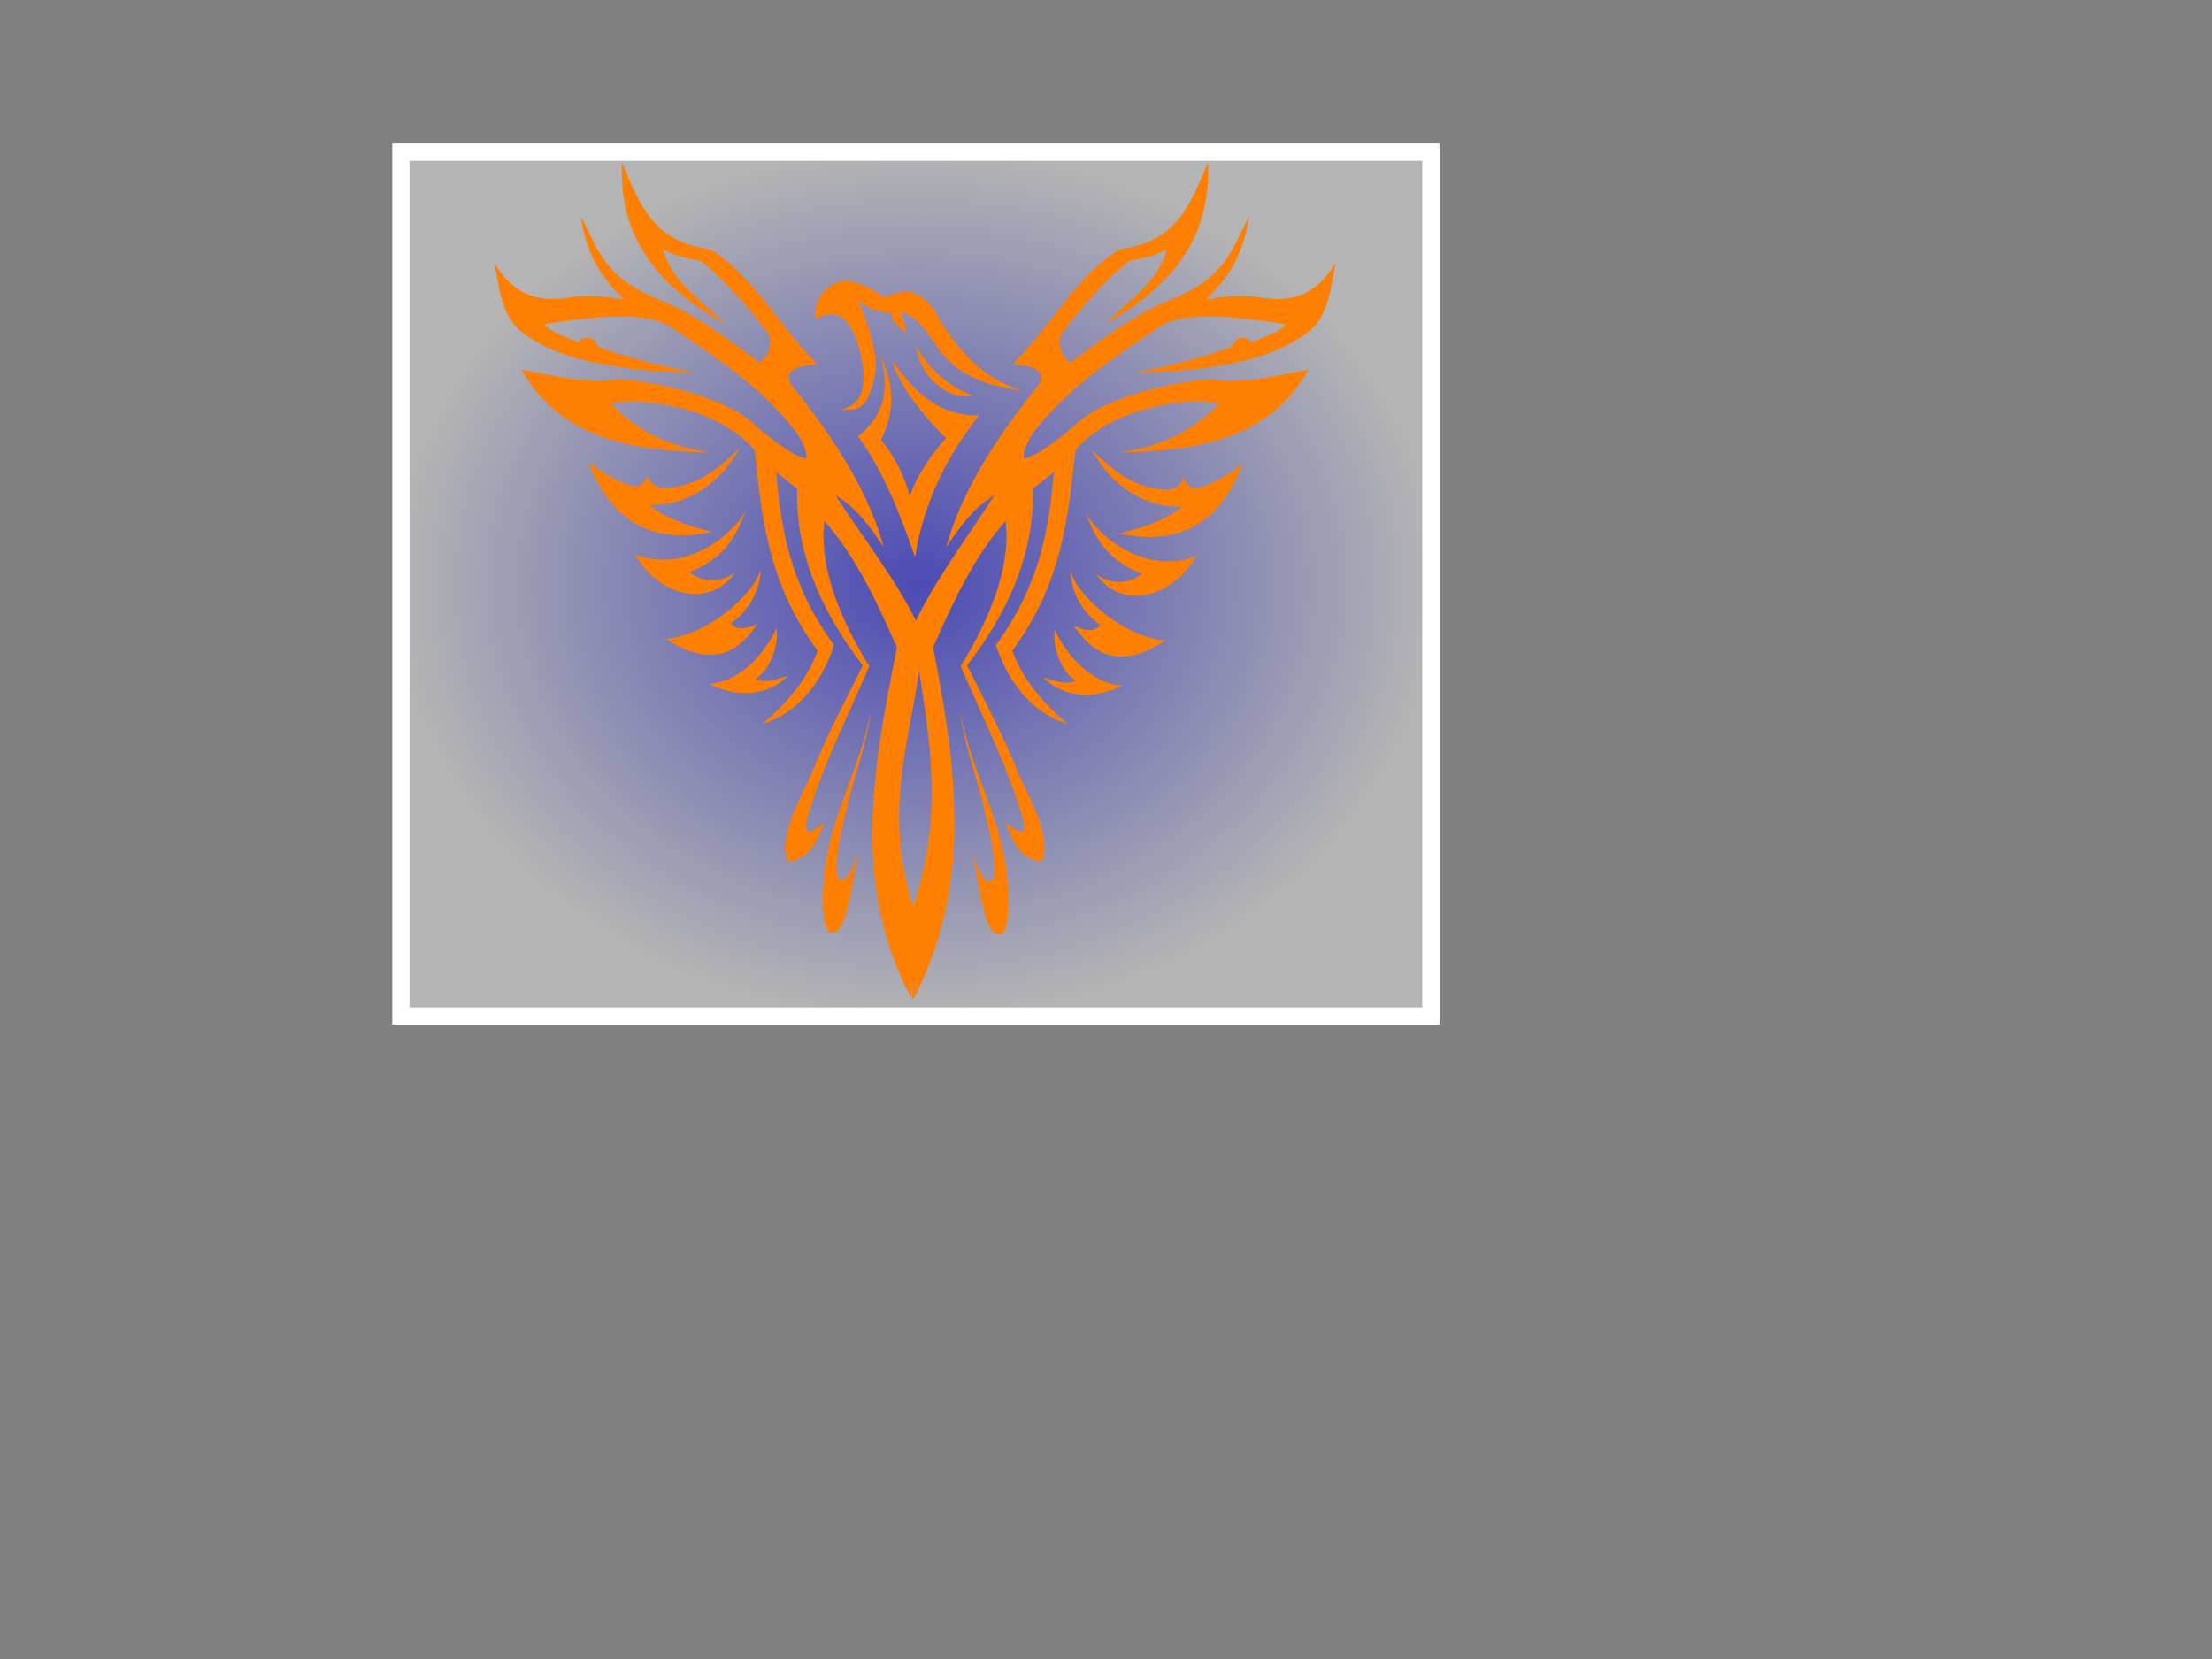 <?xml version="1.0"?><svg width="640" height="480" xmlns="http://www.w3.org/2000/svg">
 <rect width="100%" height="100%" fill="#808080" stroke="none"/>
 <defs>
  <radialGradient id="svg_2" cx="0.5" cy="0.5" r="0.5">
   <stop offset="0" stop-color="#0000ff"/>
   <stop offset="1" stop-color="#cccccc"/>
  </radialGradient>
  <radialGradient id="svg_3" cx="0.5" cy="0.5" r="0.5">
   <stop offset="0" stop-color="#ff0000"/>
   <stop offset="1" stop-color="#ffff00"/>
  </radialGradient>
  <radialGradient id="svg_4" cx="0.5" cy="0.5" r="0.5">
   <stop offset="0" stop-color="#0000ff"/>
   <stop offset="1" stop-color="#e5e5e5"/>
  </radialGradient>
  <radialGradient id="svg_5" cx="0.5" cy="0.5" r="0.5">
   <stop offset="0" stop-color="#0000ff"/>
   <stop offset="1" stop-color="#ffffff"/>
  </radialGradient>
 </defs>
 <g>
  <title>Layer 1</title>
  <rect fill="url(#svg_5)" stroke="#ffffff" stroke-width="5" x="116" y="44" width="298" height="250" id="svg_1" fill-opacity="0.41"/>
  <g id="layer1">
   <g id="g6100">
    <path id="path5097" d="m213.984,129.63c-4.294,4.096 -12.125,12.098 -22.579,11.447c-2.366,-0.147 -3.546,-1.734 -4.101,-3.507c-0.267,1.244 -1.787,3.679 -4.012,3.138c-4.141,-1.006 -8.475,-3.419 -13.082,-7.153c7.112,18.806 19.855,23.718 35.961,20.338c-7.091,-1.604 -13.509,-3.923 -18.466,-7.797c13.335,0.514 22.526,-9.143 26.279,-16.466z" stroke-width="1px" fill-rule="evenodd" fill="#ff7f00"/>
    <path id="path5099" d="m215.702,148.032c-6.211,9.825 -20,17.388 -32.103,12.277c7.866,13.482 22.794,14.999 28.999,5.361c-4.639,3.482 -10.468,2.401 -13.031,-0.169c10.458,-4.122 13.415,-10.755 16.135,-17.468z" stroke-width="1px" fill-rule="evenodd" fill="#ff7f00"/>
    <path id="path5101" d="m220.079,164.885c-2.732,8.333 -16.69,19.288 -27.467,19.941c13.359,8.644 20.796,4.082 26.538,-4.26c-3.361,1.375 -5.511,2.051 -7.693,-0.185c6.028,-4.215 8.51,-10.623 8.622,-15.496z" stroke-width="1px" fill-rule="evenodd" fill="#ff7f00"/>
    <path id="path5103" d="m224.673,181.701c-3.65,7.951 -11.093,15.719 -19.583,16.214c8.179,4.007 17.026,3.555 22.92,-2.381c-3.95,1.112 -6.916,2.256 -9.465,0.912c4.584,-2.73 6.853,-10.464 6.128,-14.746z" stroke-width="1px" fill-rule="evenodd" fill="#ff7f00"/>
    <path id="path5109" d="m263.703,288.892c-17.811,-33.753 -10.84,-67.454 -4.219,-101.613c-5.815,-13.244 -11.9,-26.242 -20.949,-36.543c-1.613,12.141 3.689,27.032 12.977,42.016c-6.41,15.012 -13.668,29.054 -17.926,43.975c-1.68,5.889 1.436,4.139 4.975,1.181c-2.056,5.818 -4.627,10.914 -10.527,11.336c-2.822,-6.551 2.78,-17.006 6.631,-25.096c4.303,-11.043 9.842,-21.185 14.971,-31.626c-13.171,-17.052 -19.5,-34.095 -18.998,-51.129l-6.088,-4.817c1.351,16.16 3.925,32.473 16.763,50.064c-3.725,11.506 -11.149,19.943 -20.775,22.859c7.012,-5.925 13.191,-13.098 16.02,-21.244c-14.337,-19.363 -16.199,-38.628 -18.206,-57.894c-8.981,-11.06 -29.241,-15.759 -41.529,-13.626c6.369,7.148 15.854,12.317 28.668,14.224c-22.405,-0.523 -43.247,-3.825 -54.594,-24.003c9.073,1.655 19.541,4.431 28.666,2.723c16.042,1.514 31.728,6.758 38.024,12.551c3.53,3.248 11.554,9.739 15.606,10.481c0.68,-2.181 -2.35,-7.186 -3.372,-8.444c-10.412,-12.82 -21.387,-19.946 -35.185,-29.273c-7.619,-5.666 -25.043,-2.865 -33.154,-1.778c-1.225,0.164 -2.801,0.388 -4.02,0.697c0.991,1.108 2.426,2 4.127,2.77c2.054,0.93 5.872,2.356 5.872,2.356c0.778,-0.952 1.277,-1.347 2.905,-1.226c1.367,0.102 2.024,1.233 2.68,2.52c9.195,3.432 17.766,5.488 28.058,7.474c-13.633,-0.242 -36.779,-1.508 -49.803,-11.473c-6.643,-5.083 -6.773,-13.459 -8.304,-20.363c4.568,7.849 11.161,11.895 21.401,10.149c5.068,-0.864 10.75,-0.466 16.238,0.599c-8.711,-8.122 -11.195,-15.784 -12.628,-24.134c4.92,8.743 6.024,17.456 22.836,24.185c10.598,4.241 19.765,11.381 28.903,18.092c2.134,-1.286 4.01,-4.834 2.563,-8.321c-5.729,-7.454 -11.943,-14.966 -19.556,-21.04c-3.61,-0.736 -7.22,-1.192 -10.828,-3.379c1.673,8.59 10.903,14.708 17.751,21.606c-24.576,-13.789 -30.358,-29.868 -29.739,-46.727c4.914,11.434 8.752,23.08 25.379,25.052c13.22,7.992 20.266,22.886 31.35,33.452c-3.814,-0.018 -11.608,1.012 -6.998,6.756c12.867,16.032 21.874,30.976 26.05,46.107c-4.251,-6.465 -8.224,-11.658 -14.014,-15.115c6.804,10.718 18.363,25.433 23.903,37.696l0.331,13.329c-3.228,21.75 -10.646,42.457 -1.117,69.769l-1.121,24.846z" stroke-width="1px" fill-rule="evenodd" fill="#ff7f00"/>
    <path id="path5111" d="m252.006,205.619c-2.55,13.745 -8.886,25.479 -12.138,38.832c-2.216,9.1 -2.699,24.953 0.521,25.426c4.823,0.711 5.981,-14.377 7.969,-22.972c-1.409,3.192 -2.982,8.293 -5.062,7.71c-3.347,-0.939 0.815,-17.526 2.949,-25.702c1.637,-6.271 4.723,-14.908 5.76,-23.294z" stroke-width="1px" fill-rule="evenodd" fill="#ff7f00"/>
    <path id="path5113" d="m243.401,118.631c4.095,-1.5 6.823,-3.349 6.381,-11.439c-0.821,-7.404 -4.265,-20.799 -13.741,-14.842c-0.634,-2.401 0.434,-5.978 2.435,-8.106c5.301,-5.636 12.095,-1.842 17.491,1.908c4.372,-2.161 8.828,-3.552 14.171,3.264c5.836,10.656 13.223,19.765 25.742,23.756c-9.179,-1.595 -18.995,-3.761 -25.135,-13.35c-4.345,-6.785 -7.156,-9.243 -10.215,-9.286c0.708,0.75 1.248,3.586 1.77,5.87c-2.275,-1.484 -4.129,-3.352 -4.581,-5.9c-3.897,-0.283 -6.387,-0.998 -9.604,-3.675c0,0 6.76,14.174 4.97,21.988c-2.228,9.726 -4.385,9.775 -9.683,9.811z" stroke-width="1px" fill-rule="evenodd" fill="#ff7f00"/>
    <path id="path5115" d="m265.176,100.492c3.549,6.017 9.537,11.717 16.461,13.98c-8.206,1.614 -15.909,-6.706 -16.461,-13.98z" stroke-width="1px" fill-rule="evenodd" fill="#ff7f00"/>
    <path id="path5117" d="m258.075,104.002c6.429,9.856 14.247,16.53 25.138,16.161c-8.604,11.105 -15.684,23.811 -18.47,41.028c-4.441,-12.752 -9.243,-25.137 -16.55,-34.975c6.925,-5.248 9.642,-12.783 6.482,-23.509c4.118,8.381 4.284,16.596 0.202,24.632c4.152,4.68 6.876,10.811 8.369,16.159c2.363,-6.74 6.925,-12.963 10.452,-16.692c-8.554,-8.627 -14.207,-16.753 -15.623,-22.804z" stroke-width="1px" fill-rule="evenodd" fill="#ff7f00"/>
    <path id="path5119" d="m264.013,289.544c17.811,-33.753 12.579,-68.106 5.958,-102.265c5.815,-13.244 11.9,-26.242 20.949,-36.543c1.613,12.141 -3.689,27.032 -12.977,42.016c6.41,15.012 13.668,29.054 17.926,43.975c1.68,5.889 -1.436,4.139 -4.975,1.181c2.056,5.818 4.627,10.914 10.527,11.336c2.822,-6.551 -2.78,-17.006 -6.631,-25.096c-4.303,-11.043 -9.842,-21.185 -14.971,-31.626c13.171,-17.052 19.5,-34.095 18.998,-51.129l6.088,-4.817c-1.351,16.16 -3.925,32.473 -16.763,50.064c3.725,11.506 11.149,19.943 20.775,22.859c-7.012,-5.925 -13.191,-13.098 -16.02,-21.244c14.337,-19.363 16.199,-38.628 18.206,-57.894c8.981,-11.06 29.241,-15.759 41.529,-13.626c-6.369,7.148 -15.854,12.317 -28.668,14.224c22.405,-0.523 43.247,-3.825 54.594,-24.003c-9.073,1.655 -19.541,4.431 -28.666,2.723c-16.042,1.514 -31.728,6.758 -38.024,12.551c-3.53,3.248 -11.554,9.739 -15.606,10.481c-0.68,-2.181 2.35,-7.186 3.372,-8.444c10.412,-12.82 21.387,-19.946 35.185,-29.273c7.619,-5.666 25.043,-2.865 33.154,-1.778c1.225,0.164 2.801,0.388 4.02,0.697c-0.991,1.108 -2.426,2 -4.127,2.77c-2.054,0.93 -5.872,2.356 -5.872,2.356c-0.778,-0.952 -1.277,-1.347 -2.905,-1.226c-1.367,0.102 -2.024,1.233 -2.68,2.52c-9.195,3.432 -17.766,5.488 -28.058,7.474c13.633,-0.242 36.779,-1.508 49.803,-11.473c6.643,-5.083 6.773,-13.459 8.304,-20.363c-4.568,7.849 -11.161,11.895 -21.401,10.149c-5.068,-0.864 -10.75,-0.466 -16.238,0.599c8.711,-8.122 11.195,-15.784 12.628,-24.134c-4.92,8.743 -6.024,17.456 -22.836,24.185c-10.598,4.241 -19.765,11.381 -28.903,18.092c-2.134,-1.286 -4.01,-4.834 -2.563,-8.321c5.729,-7.454 11.943,-14.966 19.556,-21.04c3.61,-0.736 7.22,-1.192 10.828,-3.379c-1.673,8.59 -10.903,14.708 -17.751,21.606c24.576,-13.789 30.358,-29.868 29.739,-46.727c-4.914,11.434 -8.751,23.08 -25.379,25.052c-13.22,7.992 -20.266,22.886 -31.35,33.452c3.814,-0.018 11.608,1.012 6.998,6.756c-12.867,16.032 -21.874,30.976 -26.05,46.107c4.251,-6.465 8.224,-11.658 14.014,-15.115c-6.804,10.718 -17.697,25.148 -23.238,37.41l1.395,13.179c3.228,21.75 7.248,42.823 -2.28,70.136l0.388,25.567z" stroke-width="1px" fill-rule="evenodd" fill="#ff7f00"/>
    <path id="path5121" d="m315.841,130.11c4.294,4.096 12.125,12.098 22.579,11.447c2.366,-0.147 3.546,-1.734 4.101,-3.507c0.267,1.244 1.787,3.679 4.012,3.138c4.141,-1.006 8.475,-3.419 13.082,-7.153c-7.112,18.806 -19.855,23.718 -35.961,20.338c7.091,-1.604 13.509,-3.923 18.466,-7.797c-13.335,0.514 -22.526,-9.143 -26.279,-16.466z" stroke-width="1px" fill-rule="evenodd" fill="#ff7f00"/>
    <path id="path5123" d="m314.123,148.512c6.211,9.825 20,17.388 32.103,12.277c-7.866,13.482 -22.794,14.999 -28.999,5.361c4.639,3.482 10.469,2.401 13.031,-0.169c-10.458,-4.122 -13.415,-10.755 -16.135,-17.468z" stroke-width="1px" fill-rule="evenodd" fill="#ff7f00"/>
    <path id="path5125" d="m309.746,165.365c2.732,8.333 16.69,19.288 27.467,19.941c-13.359,8.644 -20.796,4.082 -26.538,-4.26c3.361,1.375 5.511,2.051 7.693,-0.185c-6.028,-4.215 -8.51,-10.623 -8.622,-15.495z" stroke-width="1px" fill-rule="evenodd" fill="#ff7f00"/>
    <path id="path5127" d="m305.152,182.181c3.65,7.951 11.093,15.719 19.583,16.214c-8.179,4.007 -17.026,3.555 -22.92,-2.381c3.95,1.112 6.916,2.256 9.465,0.912c-4.584,-2.73 -6.853,-10.464 -6.128,-14.746z" stroke-width="1px" fill-rule="evenodd" fill="#ff7f00"/>
    <path id="path5129" d="m277.819,206.1c2.55,13.745 8.886,25.479 12.138,38.832c2.216,9.1 2.699,24.953 -0.521,25.426c-4.823,0.711 -5.981,-14.377 -7.969,-22.972c1.409,3.192 2.982,8.293 5.062,7.71c3.347,-0.939 -0.815,-17.526 -2.949,-25.702c-1.637,-6.271 -4.723,-14.908 -5.76,-23.294z" stroke-width="1px" fill-rule="evenodd" fill="#ff7f00"/>
   </g>
  </g>
 </g>
</svg>